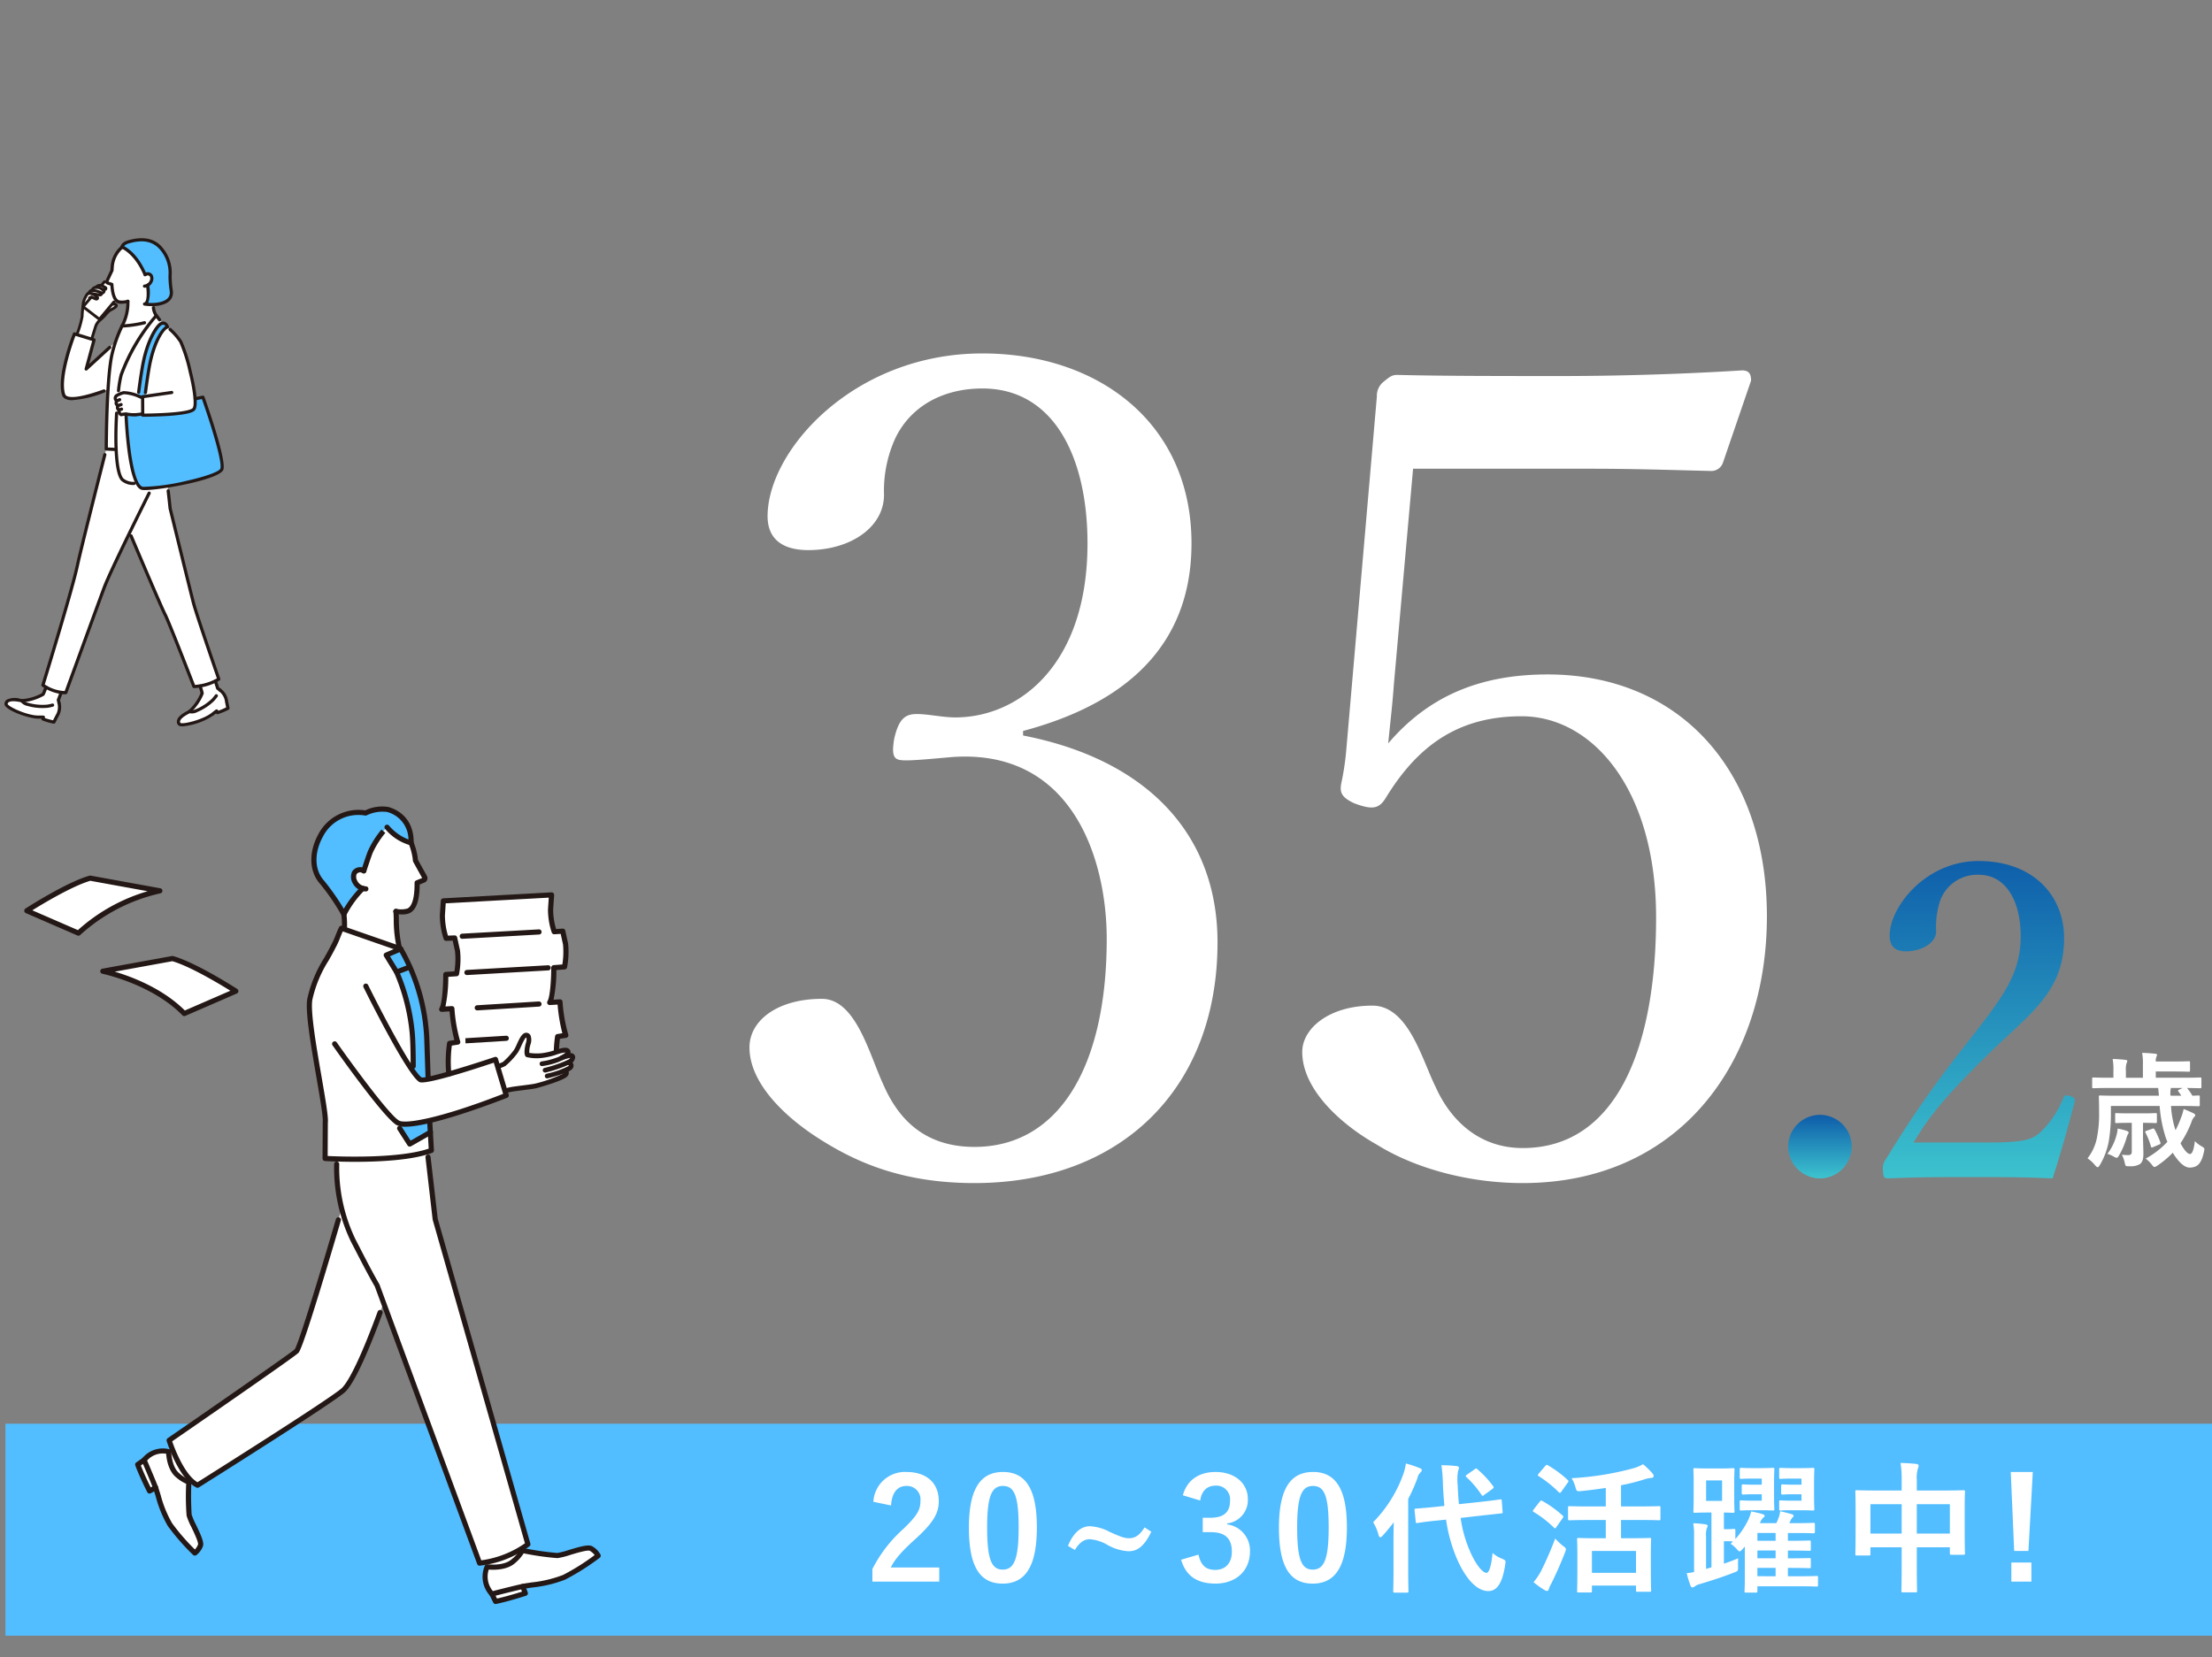 <svg xmlns="http://www.w3.org/2000/svg" xmlns:xlink="http://www.w3.org/1999/xlink" width="407" height="305" viewBox="0 0 407 305">
  <rect x="0" y="0" width="407" height="305" fill="#808080" stroke="none"/>
  <defs>
    <clipPath id="clip-path">
      <path id="長方形_2155" data-name="長方形 2155" d="M0,0H407V305H0Z" transform="translate(1253 8055)" fill="none"/>
    </clipPath>
    <linearGradient id="linear-gradient" x1="0.5" x2="0.5" y2="1" gradientUnits="objectBoundingBox">
      <stop offset="0" stop-color="#0e5ca9"/>
      <stop offset="1" stop-color="#3dc4cf"/>
    </linearGradient>
    <linearGradient id="linear-gradient-2" x1="0.5" x2="0.5" y2="1" gradientUnits="objectBoundingBox">
      <stop offset="0" stop-color="#0f5faa"/>
      <stop offset="1" stop-color="#3cc2ce"/>
    </linearGradient>
  </defs>
  <g id="グループ_8511" data-name="グループ 8511" transform="translate(19718 18987)">
    <path id="パス_30" data-name="パス 30" d="M58.24-85.488c15.6-4.16,30.992-13.312,30.992-34.528,0-22.048-17.056-34.944-38.48-34.944-23.712,0-39.52,17.888-39.52,29.952,0,4.16,2.7,6.24,7.488,6.24,7.7,0,13.936-4.16,13.936-10.192a23.274,23.274,0,0,1,2.08-10.4c2.912-6.032,8.944-9.152,16.016-9.152,13.312,0,19.344,12.9,19.344,28.5,0,22.464-12.688,32.032-24.336,32.032-2.288,0-4.992-.624-7.072-.624s-3.328.832-4.16,4.576c-.624,3.744.208,3.952,2.288,3.952,1.872,0,6.032-.416,8.528-.624C67.392-82.16,73.632-61.776,73.632-47.216,73.632-23.5,64.688-8.944,49.3-8.944c-9.776,0-14.352-5.824-16.848-11.648-2.5-5.408-4.992-15.6-11.232-15.6C13.1-36.192,7.9-32.24,7.9-27.248c0,6.656,6.656,12.9,12.9,16.848,6.864,4.368,15.392,8.112,28.5,8.112,26.832,0,44.72-17.264,44.72-44.3,0-20.176-13.312-33.7-35.776-38.064ZM130-133.744h32.448c8.112,0,13.936.208,22.464.416a2.262,2.262,0,0,0,2.08-1.456l5.2-15.184c0-1.248-.416-1.872-1.664-1.872-13.312.832-25.376,1.04-33.28,1.04-10.608,0-22.256,0-30.16-.208-1.04,0-1.456.416-2.5,1.248a3.274,3.274,0,0,0-1.248,2.7l-5.616,64.9a49.045,49.045,0,0,1-.832,5.824c-.416,1.872-.416,2.912,2.288,4.16,3.328,1.248,4.576,1.04,5.824-1.04,5.616-9.152,12.9-14.976,24.96-14.976,13.1,0,24.752,13.52,24.752,37.024,0,23.92-7.28,42.432-24.544,42.432-8.112,0-13.312-5.2-16.016-11.232-2.5-4.992-4.992-14.976-11.648-14.976-7.9,0-12.9,4.16-12.9,8.528,0,6.864,7.072,13.312,13.728,17.056C130-5.2,139.776-2.288,150.176-2.288c28.5,0,44.928-21.84,44.928-49.088,0-26.832-16.016-44.512-40.352-44.512-12.688,0-22.048,4.16-29.328,12.688.416-4.16.832-7.7,1.04-10.816Z" transform="translate(-19588 -18767)" fill="#fff"/>
    <g id="マスクグループ_99" data-name="マスクグループ 99" transform="translate(-20971 -27042)" clip-path="url(#clip-path)">
      <g id="グループ_5780" data-name="グループ 5780">
        <path id="パス_10098" data-name="パス 10098" d="M1254,8317h406v39H1254Z" fill="#52bdff"/>
        <path id="パス_10097" data-name="パス 10097" d="M1416.948,8332.038c.156-2.366,1.17-3.588,2.808-3.588a2.476,2.476,0,0,1,2.6,2.756c0,1.638-.572,2.678-3.172,5.174a25.117,25.117,0,0,0-5.668,7.358v2.314h12.3v-2.6H1416.9c.8-1.612,2.1-3.068,4.832-5.512,3.042-2.834,4-4.5,4-6.708,0-3.432-2.366-5.356-5.928-5.356a5.812,5.812,0,0,0-6.11,5.486Zm20.592-6.162c-4,0-6.266,2.886-6.266,10.244s2.132,10.3,6.214,10.3c4.056,0,6.292-2.99,6.292-10.348C1443.78,8328.736,1441.544,8325.876,1437.54,8325.876Zm0,2.574c2.08,0,2.886,1.794,2.886,7.644,0,5.824-.832,7.748-2.938,7.748-2.054,0-2.86-1.9-2.86-7.748C1434.628,8330.218,1435.512,8328.45,1437.54,8328.45Zm26.052,7.618c-.884,1.43-1.69,2-2.886,2-.806,0-1.56-.286-3.484-1.144a8.776,8.776,0,0,0-3.666-1.066c-1.638,0-3.042,1.17-4.056,3.614l1.274.754c.832-1.378,1.716-1.976,2.73-1.976a7.583,7.583,0,0,1,3.3,1.066,8.664,8.664,0,0,0,3.876,1.146c1.638,0,2.886-.962,4.16-3.588Zm10.244-4.94c.26-1.872,1.378-2.73,2.756-2.73a2.517,2.517,0,0,1,2.73,2.783c0,2-1.04,3.119-3.64,3.119H1474.3v2.652h1.508c2.782,0,3.848,1.326,3.848,3.588,0,2.106-1.17,3.354-3.042,3.354-1.716,0-2.652-.806-3.094-2.808l-3.2.936c.89,3.068,3.048,4.394,6.324,4.394,3.8,0,6.344-2.392,6.344-5.9a4.828,4.828,0,0,0-4.188-4.994v-.182a4.313,4.313,0,0,0,3.8-4.472c0-2.886-2.34-4.992-5.954-4.992-3.016,0-5.252,1.482-6.006,4.29Zm20.748-5.252c-4,0-6.266,2.886-6.266,10.244s2.132,10.3,6.214,10.3c4.056,0,6.292-2.99,6.292-10.348,0-7.336-2.236-10.2-6.24-10.2Zm0,2.574c2.08,0,2.886,1.794,2.886,7.644,0,5.824-.832,7.748-2.938,7.748-2.054,0-2.86-1.9-2.86-7.748,0-5.876.884-7.644,2.912-7.644Zm26.858,3.35c-.13-1.17-.182-2.366-.234-3.562a9.468,9.468,0,0,1,.078-2.6,1.214,1.214,0,0,0,.156-.536c0-.157-.156-.287-.442-.312a24.293,24.293,0,0,0-2.782-.156,30.538,30.538,0,0,1,.282,3.688c.052,1.3.156,2.549.26,3.8l-1.69.182c-2.366.234-3.25.286-3.51.312s-.312.026-.286.312l.208,2.054c.026.286.078.312.338.286.234-.026,1.118-.208,3.484-.442l1.768-.182a28.541,28.541,0,0,0,1.85,6.858c1.4,3.38,3.51,6.292,5.928,6.292,1.586,0,2.6-1.482,3.094-4.81.13-.78.156-.832-.624-1.17a5.523,5.523,0,0,1-1.69-1.04c-.26,2.652-.7,3.666-1.118,3.666-.65,0-1.9-1.3-3.094-4.108a23.127,23.127,0,0,1-1.664-6l3.9-.443,3.562-.39c.26-.026.286-.052.26-.312l-.156-2c-.026-.26-.052-.286-.312-.26s-1.17.182-3.536.442Zm-12.042,12.068c0,2.522-.052,3.77-.052,3.926,0,.26.026.286.312.286h2.184c.286,0,.312-.026.312-.286,0-.13-.052-1.4-.052-3.926v-13.026a32.513,32.513,0,0,0,1.69-3.8,2.081,2.081,0,0,1,.52-1.039c.208-.182.286-.286.286-.468s-.13-.26-.416-.39a21.837,21.837,0,0,0-2.5-.832,10.648,10.648,0,0,1-.442,1.846,24.375,24.375,0,0,1-5.589,8.969,8.468,8.468,0,0,1,.988,2.315c.078.312.182.442.338.442.13,0,.286-.13.494-.364q1.039-1.153,1.976-2.392-.044,1.456-.052,2.912Zm13.55-17.524c-.156.1-.26.182-.26.26a.315.315,0,0,0,.156.235,18.764,18.764,0,0,1,2.754,3.25c.078.1.13.181.208.181a.8.8,0,0,0,.286-.182l1.482-1.066c.312-.26.312-.338.13-.572a18.076,18.076,0,0,0-2.86-3.068c-.1-.1-.156-.156-.234-.156s-.156.052-.286.156Zm25.506,8.372v3.354h-1.586c-2.366,0-3.224-.052-3.38-.052-.286,0-.312.026-.312.286,0,.182.052.91.052,2.964v2.054c0,3.614-.052,4.29-.052,4.472,0,.234.026.26.312.26h2.132c.26,0,.286-.026.286-.26v-1.014h8.112v.884c0,.234.026.26.286.26h2.21c.26,0,.286-.026.286-.26,0-.156-.052-.832-.052-4.42V8340.9c0-1.716.052-2.444.052-2.6,0-.26-.026-.286-.286-.286-.182,0-.988.052-3.38.052h-1.872v-3.354h3.406c2.548,0,3.432.052,3.588.052.234,0,.26-.026.26-.286v-2.054c0-.234-.026-.26-.26-.26-.156,0-1.04.052-3.588.052h-3.406v-3.9a35.707,35.707,0,0,0,4.236-1.061,5.239,5.239,0,0,1,1.4-.287c.26-.026.364-.182.364-.338a.738.738,0,0,0-.234-.52,15.158,15.158,0,0,0-1.716-1.665,7.887,7.887,0,0,1-1.69.728,54.793,54.793,0,0,1-11.46,1.847,6.38,6.38,0,0,1,.728,1.715c.208.7.234.729,1.066.651q2.257-.227,4.5-.573v3.407h-3.044c-2.574,0-3.458-.052-3.614-.052-.26,0-.286.026-.286.26v2.054c0,.26.026.286.286.286.156,0,1.04-.052,3.614-.052Zm-2.548,5.694h8.112v4.03h-8.112Zm-10.738,5.746a14.738,14.738,0,0,0,2,1.43,1.087,1.087,0,0,0,.468.183c.182,0,.286-.131.338-.339a4.326,4.326,0,0,1,.444-.988q1.389-2.8,2.522-5.72a2.171,2.171,0,0,0,.182-.625c0-.207-.156-.337-.572-.649a11.5,11.5,0,0,1-1.4-1.326,63.2,63.2,0,0,1-2.6,5.98,12.246,12.246,0,0,1-1.382,2.053Zm.962-19.994c-.13.156-.182.234-.182.312,0,.052.052.1.182.182a21.093,21.093,0,0,1,3.668,2.938c.1.078.156.13.234.13.052,0,.13-.052.234-.208l1.17-1.638c.1-.156.156-.234.156-.312a.314.314,0,0,0-.156-.233,20.02,20.02,0,0,0-3.614-2.679c-.208-.13-.286-.13-.494.1Zm-.936,6.6a.566.566,0,0,0-.156.312c0,.052.052.1.182.182a20.056,20.056,0,0,1,3.666,2.834c.1.1.182.156.234.156.078,0,.13-.052.208-.182l1.17-1.664c.1-.156.156-.234.156-.312,0-.052-.052-.1-.156-.208a19.37,19.37,0,0,0-3.692-2.652c-.234-.13-.312-.13-.52.13Zm38.844,6.838v5.9c0,1.638-.052,2.132-.052,2.288,0,.26.026.286.26.286h1.82c.26,0,.286-.026.286-.286v-.878h7.774c2.21,0,2.912.052,3.068.052.286,0,.312-.026.312-.286V8345.3c0-.26-.026-.286-.312-.286-.156,0-.858.052-3.068.052h-2.158v-1.536h.078c2.7,0,3.692.052,3.848.052.26,0,.286-.026.286-.286V8342c0-.26-.026-.286-.286-.286-.156,0-1.144.052-3.848.052h-.078v-1.43h.078c2.7,0,3.692.052,3.848.052.26,0,.286-.026.286-.286v-1.33c0-.26-.026-.286-.286-.286-.156,0-1.144.052-3.848.052h-.078v-1.43h1.716c2.106,0,2.808.052,2.964.052.26,0,.286-.026.286-.286v-1.352c0-.26-.026-.286-.286-.286-.156,0-.858.052-2.964.052h-1.456l.312-.65a1,1,0,0,1,.234-.338c.1-.1.234-.182.234-.364q0-.2-.39-.312-1.03-.3-2.08-.52a5.287,5.287,0,0,1-.286,1.222,10.466,10.466,0,0,1-.416.962h-3.016a2.511,2.511,0,0,1,.624-1.015c.156-.1.234-.181.234-.337s-.13-.234-.416-.312c-.546-.182-1.326-.338-2.054-.494a7.92,7.92,0,0,1-.624,1.741,15.382,15.382,0,0,1-2.286,3.354v-1.585c0-.26-.026-.286-.312-.286-.156,0-.416.052-1.248.052h-.546v-3.068c1.118.026,1.508.052,1.664.052.26,0,.286-.026.286-.312,0-.156-.052-.78-.052-2.236v-3.12c0-1.456.052-2.106.052-2.262,0-.26-.026-.286-.286-.286-.182,0-.65.052-2.314.052h-2.368c-1.612,0-2.132-.052-2.314-.052-.26,0-.286.026-.286.286,0,.182.052.806.052,2.262v3.12c0,1.456-.052,2.08-.052,2.236,0,.286.026.312.286.312.182,0,.7-.052,2.314-.052h.724v10.088l-.988.286v-5.876a4.325,4.325,0,0,1,.13-1.586,1,1,0,0,0,.156-.468c0-.156-.13-.208-.364-.26a16.482,16.482,0,0,0-2.288-.21,12.308,12.308,0,0,1,.156,2.445v6.527a8.544,8.544,0,0,1-1.352.208,17.02,17.02,0,0,0,.7,2.314c.078.208.182.312.364.312a.768.768,0,0,0,.448-.209,2.672,2.672,0,0,1,.938-.416c2.34-.7,4.316-1.351,6.24-2.105.78-.286.78-.312.754-1.17,0-.468,0-1.014.026-1.456-.91.39-1.794.7-2.626.988v-4.134h.546c.65,0,.962.052,1.118.052a3.41,3.41,0,0,1-.442.416,5.034,5.034,0,0,1,1.145.988c.26.286.39.416.52.416s.286-.13.546-.416Zm-4.186-8.4h-2.938v-3.77h2.938Zm6.5,13.858v-1.528h3.354v1.534Zm0-6.526v-1.43h3.354v1.43Zm0,3.224v-1.43h3.354v1.43Zm6.292-16.588c-1.43,0-1.82-.052-2-.052-.26,0-.286.026-.286.286v1.456c0,.26.026.286.286.286.182,0,.572-.052,2-.052h1.82v1.118h-1.716c-1.144,0-1.586-.052-1.742-.052-.26,0-.286.026-.286.468v1.092c0,.286.026.312.286.312.156,0,.6-.052,1.742-.052h1.716v1.17h-2.34c-.936,0-1.3-.052-1.482-.052-.26,0-.286.026-.286.286v1.3c0,.26.026.286.286.286.182,0,.546-.052,1.482-.052h2.158c1.456,0,2.106.052,2.262.052.26,0,.286-.026.286-.286,0-.156-.052-.832-.052-2.34v-2.6c0-1.482.052-2.184.052-2.34,0-.26-.026-.286-.286-.286-.156,0-.806.052-2.262.052Zm-7.254,0c-1.4,0-1.82-.052-1.976-.052-.286,0-.312.026-.312.286v1.456c0,.26.026.286.312.286.156,0,.572-.052,1.976-.052h1.768v1.118h-1.66c-1.17,0-1.586-.052-1.742-.052-.26,0-.286.026-.286.312v1.248c0,.286.026.312.286.312.156,0,.572-.052,1.742-.052h1.66v1.17h-2.288c-.936,0-1.3-.052-1.456-.052-.286,0-.312.026-.312.286v1.3c0,.26.026.286.312.286.156,0,.52-.052,1.456-.052h2.028c1.508,0,2.158.052,2.314.052.234,0,.26-.026.26-.286,0-.156-.052-.832-.052-2.34v-2.6c0-1.482.052-2.184.052-2.34,0-.26-.026-.286-.26-.286-.156,0-.806.052-2.314.052Zm27.508,4.114h-4.706c-2.5,0-3.354-.052-3.536-.052-.26,0-.286.026-.286.286,0,.156.052.988.052,3.64v2.678c0,4.16-.052,4.94-.052,5.1,0,.286.026.312.286.312h2.21c.26,0,.286-.026.286-.312v-1.2h5.746v3.25c0,3.068-.052,4.6-.052,4.758,0,.26.026.286.286.286h2.314c.26,0,.286-.026.286-.286,0-.13-.052-1.716-.052-4.81v-3.2h6.084v1.092c0,.26.026.286.286.286h2.21c.26,0,.286-.026.286-.286,0-.156-.052-.91-.052-5.07v-3.014c0-2.262.052-3.068.052-3.224,0-.26-.026-.286-.286-.286-.182,0-1.04.052-3.536.052h-5.044v-1.95a6.19,6.19,0,0,1,.208-2.106,1.189,1.189,0,0,0,.13-.52c0-.182-.208-.286-.442-.312-.884-.1-1.924-.156-2.886-.182a19.458,19.458,0,0,1,.208,3.327Zm8.866,2.518v5.408h-6.084V8331.8Zm-14.612,0h5.746v5.408h-5.746Zm29.874-5.928h-4.056l.628,14.538h2.626Zm-.26,16.666h-3.692v3.514h3.692Z" fill="#fff"/>
        <g id="グループ_5777" data-name="グループ 5777">
          <g id="グループ_4990" data-name="グループ 4990">
            <g id="グループ_4987" data-name="グループ 4987">
              <path id="パス_8402" data-name="パス 8402" d="M1296.389,8237.389s-7.494-4.83-11.658-6l-12.823,2.331s9.246,1.878,14.988,7.785Z" fill="#fff"/>
              <path id="パス_8403" data-name="パス 8403" d="M1286.9,8241.983a.476.476,0,0,1-.339-.143c-5.57-5.73-14.652-7.633-14.743-7.652a.473.473,0,0,1,.01-.926l12.823-2.333a.472.472,0,0,1,.212.011c4.184,1.171,11.477,5.853,11.786,6.052a.472.472,0,0,1-.067.832l-9.492,4.121A.454.454,0,0,1,1286.9,8241.983Zm-12.788-8.175c3.047.9,8.754,3.019,12.9,7.143l8.374-3.636c-1.976-1.227-7.378-4.475-10.672-5.434Z" fill="#231815"/>
            </g>
            <g id="グループ_4988" data-name="グループ 4988">
              <path id="パス_8404" data-name="パス 8404" d="M1248.537,8225.293s-7.494-4.829-11.657-6l-12.823,2.331s9.157,2.171,14.988,7.786Z" fill="#fff"/>
              <path id="パス_8405" data-name="パス 8405" d="M1239.046,8229.888a.463.463,0,0,1-.328-.132c-5.667-5.457-14.679-7.645-14.77-7.666a.472.472,0,0,1,.025-.924l12.823-2.332a.472.472,0,0,1,.212.01c4.184,1.171,11.478,5.854,11.786,6.053a.473.473,0,0,1-.068.831l-9.492,4.122A.461.461,0,0,1,1239.046,8229.888Zm-12.906-8.157c2.992.947,8.757,3.154,13,7.126l8.384-3.641c-1.976-1.227-7.377-4.475-10.671-5.434Z" fill="#231815"/>
            </g>
            <g id="グループ_4989" data-name="グループ 4989">
              <path id="パス_8406" data-name="パス 8406" d="M1257.937,8222.595s7.494-4.83,11.657-6l12.823,2.332a32.6,32.6,0,0,0-14.988,7.785Z" fill="#fff"/>
              <path id="パス_8407" data-name="パス 8407" d="M1267.429,8227.189a.461.461,0,0,1-.188-.038l-9.492-4.123a.473.473,0,0,1-.068-.831c.308-.2,7.6-4.881,11.786-6.053a.458.458,0,0,1,.212-.009l12.823,2.33a.473.473,0,0,1,0,.93,32.407,32.407,0,0,0-14.746,7.664.469.469,0,0,1-.327.13Zm-8.482-4.671,8.387,3.642a33,33,0,0,1,12.833-7.156l-10.548-1.919c-3.3.958-8.7,4.206-10.673,5.433Z" fill="#231815"/>
            </g>
          </g>
          <g id="グループ_4991" data-name="グループ 4991">
            <path id="パス_8408" data-name="パス 8408" d="M1335.757,8253.733a22.322,22.322,0,0,1-.03-6.727l1.507-.238a28.653,28.653,0,0,1-1.076-6.15l-1.887.116c.756-1.236.758-6.408.758-6.408l1.986-.137a14.478,14.478,0,0,0,.177-4.209l-.522-2.375-1.579.062a13.9,13.9,0,0,1-.686-4.234l.18-2.651,19.909-1.1-.18,2.651a13,13,0,0,0,.667,4.119l1.571-.1.521,2.375a14.774,14.774,0,0,1-.192,4.2l-1.969.15s0,5.172-.758,6.407l1.887-.116a28.661,28.661,0,0,0,1.076,6.152l-1.506.236a22.329,22.329,0,0,0,.03,6.729Z" fill="#fff"/>
            <path id="パス_8409" data-name="パス 8409" d="M1284.026,8322.149l6.651-3.542,3.05,5.3-5.985,3.752-3.6.269-1.417-4.318Z" fill="#fff"/>
            <path id="パス_8410" data-name="パス 8410" d="M1288.846,8340.786a3.2,3.2,0,0,0,1.032-1.394c.334-.9-1.856-4.509-2.082-5.568a57.677,57.677,0,0,1-.053-6.174s-.361.18-2.025-1.148-1.692-4.357-1.692-4.357a4.411,4.411,0,0,0-4.509,1.532l-1.182.823c.7,1.938,2.183,4.871,2.183,4.871s.62-.359,1.1-.615c.6,1.665,1.3,4.738,2.645,6.791a41.881,41.881,0,0,0,4.583,5.239Z" fill="#fff"/>
            <path id="パス_8411" data-name="パス 8411" d="M1323.745,8294.265s-4.918,14.3-7.656,16.634-26.739,17.415-26.739,17.415c-3.141-1.586-5.228-8.265-5.228-8.265s22.428-15.452,23.431-16.407,8.761-27.77,8.761-27.77l6.807,9.43Z" fill="#fff"/>
            <path id="パス_8412" data-name="パス 8412" d="M1342.627,8343.321l-2.649-7.584,6.075-2.352,2.979,6.915-.3,3.831-4.78.79Z" fill="#fff"/>
            <path id="パス_8413" data-name="パス 8413" d="M1363.048,8341.278a3.4,3.4,0,0,0-1.3-1.315c-.9-.5-5.051,1.222-6.2,1.288a61.509,61.509,0,0,1-6.512-.95s.131.411-1.539,1.948-4.866,1.073-4.866,1.073c-1.3,2.689.882,5,.882,5l.673,1.379c2.156-.426,5.487-1.507,5.487-1.507s-.277-.712-.468-1.263c1.852-.362,5.2-.6,7.584-1.681a44.667,44.667,0,0,0,6.259-3.973Z" fill="#fff"/>
            <path id="パス_8414" data-name="パス 8414" d="M1331.595,8266.484l1.486,12.877,17.057,59.819a18.617,18.617,0,0,1-8.894,3.468L1322.4,8291.56c-1.757-3.057-3.385-6.342-4.376-8.223-3.8-7.209-3-15.853-3-15.853Z" fill="#fff"/>
            <path id="パス_8415" data-name="パス 8415" d="M1315.555,8229.616c.629-.76,1.051-3.512.72-6.367l-.374-5.77,9.574-.621.385,5.86c.118,1.541,0,6.172,1.05,7.691l-3.965,4.611Z" fill="#fff"/>
            <path id="パス_8416" data-name="パス 8416" d="M1320.447,8219.182c1.531,3.439,6.582,3.993,7.73,3.43.7-.346,1.608-1.382,1.572-5.159l1.192-.481a.387.387,0,0,0,.194-.547l-1.689-3.044c-.034-.277-.058-.561-.111-.853-1.359-7.47-7.211-6.738-7.211-6.738a6.687,6.687,0,0,0-6.333,5.54c-1.189,5.924,4.656,7.852,4.656,7.852Z" fill="#fff"/>
            <path id="パス_8417" data-name="パス 8417" d="M1324.358,8203.967a7.023,7.023,0,0,0-4.1.647,7.832,7.832,0,0,0-8.248,4.082c-1.633,2.963-1.7,6.189-.016,8.345a39.741,39.741,0,0,1,4.279,6.208,18.4,18.4,0,0,1,3.473-4.771,2.21,2.21,0,0,1-1.547-2.854,1.287,1.287,0,0,1,1.739-.371s.738-2.273,1.166-3.416a17.018,17.018,0,0,1,2.437-3.875l.682-.712a8.793,8.793,0,0,0,4.411,2.848c.05-3.757-2.208-5.576-4.276-6.131Z" fill="#52bdff"/>
            <path id="パス_8418" data-name="パス 8418" d="M1326.726,8229.613l-10.9-3.79c-.371.671-1.076,2.717-1.511,3.382-1.436,2.89-3.629,5.814-4.309,9.7s3.145,20.392,2.843,22.665l-.033,6.617s13.4.816,19.556-1.479l-.368-6.435-.453-13.394a36.324,36.324,0,0,0-4.825-17.266Z" fill="#fff"/>
            <path id="パス_8419" data-name="パス 8419" d="M1331.97,8259.259l-.419-12.383a36.318,36.318,0,0,0-4.827-17.261l-2.654,1.144,1.908,3.116a36.935,36.935,0,0,1,2.862,11.066c.265,2.727.2,8.4.129,12.029l-2.417,5.682,1.842,2.873,3.794-2.165Z" fill="#52bdff"/>
            <path id="パス_8420" data-name="パス 8420" d="M1357.787,8250.641a.944.944,0,0,0-.406-.063c.135-.06.246-.113.324-.155.693-.375.94-1.022.425-1.181a5.324,5.324,0,0,0-1.745.412c.814-.418,1.449-.926,1.032-1.3-.569-.507-2.807.742-4.708.882a7.527,7.527,0,0,1-2.661-.118,3.42,3.42,0,0,1,.122-2c.233-.742.242-1.49-.223-1.621-.8-.224-1.469,2.168-2.02,2.955a13.679,13.679,0,0,1-2.153,2.327,26.388,26.388,0,0,1-2.9,1l.822,4.608s2.379-.746,3.47-.933,3.745-.454,4.506-.649,4.813-1.394,5.366-2.008c.491-.544-.082-.674-.345-.7a3.531,3.531,0,0,0,1.277-.672.48.48,0,0,0-.183-.782Z" fill="#fff"/>
            <path id="パス_8421" data-name="パス 8421" d="M1314.567,8247.074s9.338,13.285,11.654,14.559c2.937,1.616,19.935-5.06,19.935-5.06l-1.98-6.62s-12.821,4.309-13.787,3.748c-2.168-1.26-10.082-17.249-10.082-17.249Z" fill="#fff"/>
            <path id="パス_8422" data-name="パス 8422" d="M1340.8,8240.932a.472.472,0,0,1-.028-.942l11.376-.7a.473.473,0,0,1,.058.944l-11.376.7Z" fill="#231815"/>
            <path id="パス_8423" data-name="パス 8423" d="M1280.518,8329.848a.47.47,0,0,1-.422-.259c-.061-.122-1.5-2.981-2.2-4.923a.474.474,0,0,1,.175-.549l1.183-.822a.473.473,0,1,1,.539.776l-.88.612c.544,1.409,1.409,3.211,1.813,4.034.208-.117.459-.256.681-.374a.473.473,0,1,1,.443.835q-.549.294-1.089.608a.463.463,0,0,1-.238.063Z" fill="#231815"/>
            <path id="パス_8424" data-name="パス 8424" d="M1288.846,8341.263a.47.47,0,0,1-.329-.134,41.767,41.767,0,0,1-4.646-5.319,21.854,21.854,0,0,1-2.2-5.374c-.216-.7-.4-1.3-.581-1.76-.613-1.563-1.989-4.774-2-4.806a.477.477,0,0,1,.061-.478,4.85,4.85,0,0,1,5.021-1.694.474.474,0,0,1,.335.446c0,.029.048,2.823,1.513,3.993a5,5,0,0,0,1.66,1.05.473.473,0,0,1,.543.483,53.627,53.627,0,0,0,.043,6.058,13.384,13.384,0,0,0,.817,1.9c.948,1.979,1.506,3.233,1.247,3.933a3.683,3.683,0,0,1-1.2,1.617.467.467,0,0,1-.284.083Zm-8.777-17.492c.348.816,1.385,3.253,1.9,4.559.191.488.383,1.108.6,1.826a21.177,21.177,0,0,0,2.092,5.136,38.5,38.5,0,0,0,4.2,4.848,2.72,2.72,0,0,0,.572-.907c.124-.408-.745-2.222-1.212-3.2a12.7,12.7,0,0,1-.889-2.108,47.309,47.309,0,0,1-.077-5.879,7.181,7.181,0,0,1-1.834-1.172c-1.475-1.177-1.786-3.462-1.852-4.356a3.847,3.847,0,0,0-3.5,1.25ZM1287.533,8327.23ZM1287.533,8327.23ZM1287.533,8327.23ZM1287.533,8327.23Zm.011,0h-.011Z" fill="#231815"/>
            <path id="パス_8425" data-name="パス 8425" d="M1344.182,8350.175a.473.473,0,0,1-.425-.267l-.673-1.378a.473.473,0,1,1,.849-.414l.512,1.049c1.6-.346,3.68-.98,4.6-1.269-.092-.244-.2-.545-.3-.809a.473.473,0,0,1,.893-.31c.189.544.462,1.246.463,1.248a.472.472,0,0,1-.3.62c-.137.046-3.381,1.095-5.541,1.522a.394.394,0,0,1-.083.009Z" fill="#231815"/>
            <path id="パス_8426" data-name="パス 8426" d="M1343.513,8348.8a.474.474,0,0,1-.344-.148,5.137,5.137,0,0,1-.962-5.531.471.471,0,0,1,.493-.26c.029,0,3,.411,4.478-.954a5.24,5.24,0,0,0,1.386-1.595.474.474,0,0,1,.561-.467,55.913,55.913,0,0,0,6.4.939,14.3,14.3,0,0,0,2.139-.554c2.233-.674,3.637-1.055,4.322-.674a3.874,3.874,0,0,1,1.5,1.518.474.474,0,0,1-.14.587,44.389,44.389,0,0,1-6.352,4.026,23.251,23.251,0,0,1-6.017,1.443c-.772.113-1.438.211-1.947.325-1.746.392-5.354,1.319-5.39,1.328a.46.46,0,0,1-.121.017Zm-.586-4.965a4.185,4.185,0,0,0,.758,3.961c.9-.23,3.66-.932,5.128-1.261.544-.122,1.226-.222,2.018-.338a22.587,22.587,0,0,0,5.762-1.371,41.176,41.176,0,0,0,5.822-3.657,2.925,2.925,0,0,0-.892-.785c-.4-.211-2.475.417-3.59.754a13.615,13.615,0,0,1-2.358.591,50.2,50.2,0,0,1-6.221-.88,7.611,7.611,0,0,1-1.537,1.754c-1.489,1.366-3.965,1.309-4.9,1.236ZM1348.585,8340.448ZM1348.585,8340.448ZM1348.585,8340.448Zm0-.006v.006ZM1348.585,8340.442ZM1348.585,8340.442Z" fill="#231815"/>
            <path id="パス_8427" data-name="パス 8427" d="M1320.306,8219.048h-.036a2.79,2.79,0,0,1-2.383-1.534,2.332,2.332,0,0,1-.087-2.14,1.714,1.714,0,0,1,2.373-.53.473.473,0,1,1-.467.823.8.8,0,0,0-1.1.207,1.478,1.478,0,0,0,.13,1.213,1.849,1.849,0,0,0,1.611,1.017.473.473,0,0,1-.036.945Z" fill="#231815"/>
            <path id="パス_8428" data-name="パス 8428" d="M1319.94,8215.726a.472.472,0,0,1-.449-.618c.03-.094.747-2.3,1.173-3.437a17.277,17.277,0,0,1,2.518-4.012l.725.607a16.666,16.666,0,0,0-2.358,3.737c-.419,1.121-1.152,3.375-1.159,3.4a.471.471,0,0,1-.45.324Z" fill="#231815"/>
            <path id="パス_8429" data-name="パス 8429" d="M1316.276,8223.721a.472.472,0,0,1-.415-.247,39.4,39.4,0,0,0-4.235-6.143c-1.776-2.274-1.785-5.671-.024-8.865a8.344,8.344,0,0,1,8.6-4.344,7.174,7.174,0,0,1,4.286-.612c1.1.3,4.691,1.645,4.628,6.594a.474.474,0,0,1-.568.458,9.293,9.293,0,0,1-4.672-3,.473.473,0,1,1,.712-.621,8.866,8.866,0,0,0,3.568,2.541,5.264,5.264,0,0,0-3.914-5.057,6.588,6.588,0,0,0-3.766.613.475.475,0,0,1-.307.038,7.3,7.3,0,0,0-7.736,3.849c-1.575,2.857-1.6,5.856-.058,7.826a43.429,43.429,0,0,1,3.88,5.485,20.288,20.288,0,0,1,3.169-4.094.473.473,0,0,1,.661.677,18.024,18.024,0,0,0-3.37,4.619.473.473,0,0,1-.413.284Z" fill="#231815"/>
            <path id="パス_8430" data-name="パス 8430" d="M1353.3,8252.375a.435.435,0,0,1-.059-.866,23.917,23.917,0,0,0,4.255-1.469,1.136,1.136,0,0,0,.428-.367,8.1,8.1,0,0,0-1.4.394.435.435,0,1,1-.282-.823c1.471-.5,1.811-.48,2.015-.416a.78.78,0,0,1,.577.67,1.493,1.493,0,0,1-.923,1.31,24.1,24.1,0,0,1-4.55,1.563.317.317,0,0,1-.061,0Z" fill="#231815"/>
            <path id="パス_8431" data-name="パス 8431" d="M1353.677,8253.446a.435.435,0,0,1-.1-.858,15.568,15.568,0,0,0,4.054-1.432.166.166,0,0,0,.038-.074.116.116,0,0,0-.055-.042.506.506,0,0,0-.179-.027.435.435,0,1,1,0-.87,1.308,1.308,0,0,1,.521.1.959.959,0,0,1,.55.624.941.941,0,0,1-.192.819c-.617.8-4.5,1.738-4.539,1.747a.346.346,0,0,1-.1.015Z" fill="#231815"/>
            <path id="パス_8432" data-name="パス 8432" d="M1325.973,8234.35a.472.472,0,0,1-.168-.912l2.413-.922a.473.473,0,0,1,.336.885l-2.413.918a.493.493,0,0,1-.168.03Z" fill="#231815"/>
            <path id="パス_8433" data-name="パス 8433" d="M1329.029,8251.678a.473.473,0,0,1-.473-.471c0-2.84-.066-4.932-.191-6.219a36.945,36.945,0,0,0-2.809-10.887l-1.894-3.092a.473.473,0,0,1,.216-.681l2.661-1.148a.473.473,0,0,1,.375.869l-2.16.93,1.624,2.651a.344.344,0,0,1,.024.044,37.048,37.048,0,0,1,2.9,11.222c.128,1.318.194,3.44.2,6.309a.472.472,0,0,1-.472.473Z" fill="#231815"/>
            <path id="パス_8434" data-name="パス 8434" d="M1344.673,8251.652a.435.435,0,0,1-.139-.847,5.994,5.994,0,0,0,1-.384,13.628,13.628,0,0,0,2.037-2.213,7.633,7.633,0,0,0,.519-1.025c.525-1.156,1.067-2.352,1.974-2.1a.879.879,0,0,1,.543.441,2.451,2.451,0,0,1-.022,1.73,4.727,4.727,0,0,0-.2,1.5,9.289,9.289,0,0,0,2.293.056,11.8,11.8,0,0,0,2.479-.58c1.192-.369,2.051-.636,2.549-.193a.761.761,0,0,1,.265.721c-.13.718-1.348,1.33-2.347,1.717a13.276,13.276,0,0,1-2.672.684l-.164.027a.435.435,0,0,1-.149-.857l.168-.029a12.613,12.613,0,0,0,2.5-.636,5.052,5.052,0,0,0,1.758-.989,6.5,6.5,0,0,0-1.653.385,12.376,12.376,0,0,1-2.674.618,7.929,7.929,0,0,1-2.834-.146.44.44,0,0,1-.142-.078c-.509-.436-.11-2.14-.01-2.457.211-.672.128-1.026.076-1.073-.244.065-.72,1.115-.949,1.62a8,8,0,0,1-.6,1.166,13.961,13.961,0,0,1-2.269,2.439,5.717,5.717,0,0,1-1.2.484.386.386,0,0,1-.137.022Z" fill="#231815"/>
            <path id="パス_8435" data-name="パス 8435" d="M1341.243,8343.121a.471.471,0,0,1-.443-.31l-18.833-51.053c-1.3-2.256-2.5-4.592-3.467-6.472-.337-.653-.64-1.24-.9-1.732a31.32,31.32,0,0,1-3.12-14.34.471.471,0,0,1,.942.01,30.359,30.359,0,0,0,3.011,13.889c.26.493.564,1.083.9,1.74.969,1.88,2.174,4.221,3.466,6.468a.406.406,0,0,1,.034.072l18.718,50.74a18.292,18.292,0,0,0,8.037-3.133l-16.969-59.511a.512.512,0,0,1-.015-.075l-1.321-11.446a.473.473,0,0,1,.939-.108l1.317,11.408,17.046,59.781a.473.473,0,0,1-.162.5,18.9,18.9,0,0,1-9.147,3.566Z" fill="#231815"/>
            <path id="パス_8436" data-name="パス 8436" d="M1289.351,8328.787a.476.476,0,0,1-.213-.051c-3.282-1.657-5.379-8.266-5.467-8.546a.475.475,0,0,1,.183-.532c6.23-4.291,22.573-15.6,23.373-16.359.419-.535,2.644-7.125,7.585-23.967a.473.473,0,0,1,.907.266c-6.888,23.478-7.6,24.161-7.839,24.385-.966.921-20.441,14.353-23.2,16.253.447,1.3,2.226,6.071,4.651,7.529,2.5-1.572,23.912-15.063,26.449-17.227,1.408-1.2,3.853-6.365,6.708-14.167a.473.473,0,1,1,.888.326c-1.709,4.67-4.89,12.774-6.982,14.56-2.733,2.332-25.814,16.84-26.8,17.456a.466.466,0,0,1-.248.074Z" fill="#231815"/>
            <path id="パス_8437" data-name="パス 8437" d="M1327.6,8262.341a3.49,3.49,0,0,1-1.612-.293c-2.344-1.29-10.85-13.333-11.813-14.7a.473.473,0,0,1,.773-.543c2.58,3.67,9.674,13.415,11.495,14.417,1.089.6,7.079-.228,19.13-4.928l-1.716-5.735c-4.91,1.641-12.739,4.119-13.711,3.553-2.226-1.294-9.452-15.8-10.269-17.448a.473.473,0,0,1,.847-.419c3.137,6.337,8.332,16.058,9.869,17.033.893.16,7.5-1.779,13.426-3.77a.475.475,0,0,1,.6.313l1.981,6.619a.474.474,0,0,1-.28.576c-1.543.6-13.723,5.325-18.72,5.325Z" fill="#231815"/>
            <path id="パス_8438" data-name="パス 8438" d="M1326.513,8230.013a.471.471,0,0,1-.451-.329,23.768,23.768,0,0,1-.619-5.637c-.017-.526-.031-.981-.055-1.293a.473.473,0,0,1,.943-.072c.025.332.04.8.057,1.335a23.615,23.615,0,0,0,.575,5.38.473.473,0,0,1-.45.619Z" fill="#231815"/>
            <path id="パス_8439" data-name="パス 8439" d="M1338.9,8234.433a.473.473,0,0,1-.026-.944l14.985-.862a.474.474,0,0,1,.054.945l-14.985.86Z" fill="#231815"/>
            <path id="パス_8440" data-name="パス 8440" d="M1338.652,8247l-.028-.945,7.5-.458a.469.469,0,0,1,.5.444.472.472,0,0,1-.443.5l-7.5.459Z" fill="#231815"/>
            <path id="パス_8441" data-name="パス 8441" d="M1338.036,8227.761a.473.473,0,0,1-.026-.944l14.139-.792a.473.473,0,0,1,.344.119.468.468,0,0,1,.156.328.473.473,0,0,1-.446.5l-14.139.79Z" fill="#231815"/>
            <path id="パス_8442" data-name="パス 8442" d="M1335.589,8253.117a.472.472,0,0,1-.469-.419,23.914,23.914,0,0,1,.139-5.767.473.473,0,0,1,.393-.392l.947-.149a30.192,30.192,0,0,1-.877-5.271l-1.425.087a.473.473,0,0,1-.432-.719c.5-.817.688-4.212.689-6.161a.473.473,0,0,1,.44-.471l1.619-.113a14.259,14.259,0,0,0,.108-3.682l-.432-1.966-1.184.047a.466.466,0,0,1-.469-.33,14.222,14.222,0,0,1-.707-4.39l.18-2.67a.475.475,0,0,1,.446-.439l19.908-1.1a.462.462,0,0,1,.362.14.473.473,0,0,1,.135.364l-.18,2.651a12.528,12.528,0,0,0,.538,3.592l1.2-.075a.474.474,0,0,1,.491.37l.521,2.375a.328.328,0,0,1,.007.043,15.12,15.12,0,0,1-.2,4.344.474.474,0,0,1-.428.38l-1.535.117a27.053,27.053,0,0,1-.522,5.451l1.154-.07a.476.476,0,0,1,.5.439,28.345,28.345,0,0,0,1.043,6.007.473.473,0,0,1-.365.643l-1.16.183c-.054.421-.14,1.2-.177,2.144a.466.466,0,0,1-.15.33.475.475,0,0,1-.8-.367,24.128,24.128,0,0,1,.236-2.593.471.471,0,0,1,.393-.392l.947-.15a30.2,30.2,0,0,1-.877-5.271l-1.426.086a.473.473,0,0,1-.432-.719c.5-.817.688-4.212.688-6.161a.472.472,0,0,1,.437-.47l1.606-.123a14.576,14.576,0,0,0,.124-3.672l-.43-1.956-1.166.073a.48.48,0,0,1-.48-.328,13.392,13.392,0,0,1-.689-4.286l.145-2.127-18.958,1.045-.151,2.234a13.5,13.5,0,0,0,.559,3.715l1.215-.048a.48.48,0,0,1,.48.371l.522,2.375a.318.318,0,0,0,.007.04,14.843,14.843,0,0,1-.181,4.361.471.471,0,0,1-.431.377l-1.549.109a27.051,27.051,0,0,1-.523,5.448l1.154-.07a.476.476,0,0,1,.5.438,28.445,28.445,0,0,0,1.044,6.009.473.473,0,0,1-.365.644l-1.16.182a23.141,23.141,0,0,0-.087,5.173.471.471,0,0,1-.416.522.275.275,0,0,1-.049.008Z" fill="#231815"/>
            <path id="パス_8443" data-name="パス 8443" d="M1328.389,8266a.473.473,0,0,1-.4-.217l-1.842-2.873a.475.475,0,1,1,.8-.511l1.6,2.5,3.4-1.943a.473.473,0,1,1,.468.821l-3.794,2.165A.47.47,0,0,1,1328.389,8266Z" fill="#231815"/>
            <path id="パス_8444" data-name="パス 8444" d="M1345.941,8256.174a.436.436,0,0,1-.111-.857c.534-.14.959-.238,1.265-.29.46-.079,1.173-.169,1.929-.265.995-.126,2.123-.269,2.542-.376a25.709,25.709,0,0,0,5.126-1.852.435.435,0,1,1,.136-.859c.536.084.732.337.8.536a.86.86,0,0,1-.266.878c-.729.81-5.534,2.127-5.582,2.139-.472.121-1.579.261-2.649.4-.746.095-1.45.184-1.891.259-.281.048-.681.141-1.189.275a.463.463,0,0,1-.11.011Z" fill="#231815"/>
            <path id="パス_8445" data-name="パス 8445" d="M1326.97,8223.276a8.188,8.188,0,0,1-1.177-.092.473.473,0,1,1,.136-.935,4.291,4.291,0,0,0,2.04-.061c.881-.433,1.333-2.068,1.307-4.731a.472.472,0,0,1,.3-.442l1.1-.446-1.642-2.959a.458.458,0,0,1-.056-.172l-.028-.239q-.029-.294-.079-.586a11.408,11.408,0,0,0-.67-2.334.473.473,0,0,1,.872-.364,12.241,12.241,0,0,1,.727,2.528c.04.22.065.437.089.65l.016.139,1.644,2.961a.858.858,0,0,1-.431,1.213l-.9.363c-.013,2.942-.615,4.666-1.837,5.265A3.386,3.386,0,0,1,1326.97,8223.276Z" fill="#231815"/>
            <path id="パス_8446" data-name="パス 8446" d="M1316.379,8226.411h-.018a.473.473,0,0,1-.454-.49,17.02,17.02,0,0,0-.1-2.618.473.473,0,1,1,.939-.109,17.947,17.947,0,0,1,.1,2.764.471.471,0,0,1-.472.453Z" fill="#231815"/>
            <path id="パス_8447" data-name="パス 8447" d="M1318.332,8268.8c-3.042,0-5.319-.134-5.543-.148a.475.475,0,0,1-.444-.474l.033-6.617a.456.456,0,0,1,0-.061c.116-.877-.5-4.433-1.15-8.2-.985-5.692-2.1-12.143-1.691-14.485a23.509,23.509,0,0,1,3.109-7.535c.447-.791.869-1.539,1.243-2.291a.409.409,0,0,1,.028-.05,15.04,15.04,0,0,0,.844-1.869c.244-.6.474-1.165.649-1.482a.474.474,0,0,1,.568-.217l10.9,3.789a.475.475,0,0,1,.262.224,36.976,36.976,0,0,1,4.882,17.463l.219,6.469a.473.473,0,0,1-.456.489h-.016a.473.473,0,0,1-.472-.457l-.219-6.462a35.567,35.567,0,0,0-4.686-16.893l-10.325-3.591c-.129.287-.28.661-.429,1.026a15.356,15.356,0,0,1-.912,2.006c-.382.766-.806,1.517-1.254,2.312a22.418,22.418,0,0,0-3,7.232c-.381,2.18.767,8.823,1.691,14.161.792,4.578,1.274,7.451,1.159,8.453l-.031,6.138c2.322.111,13.109.511,18.589-1.357l-.281-4.925a.473.473,0,0,1,.944-.053l.3,5.278a.473.473,0,0,1-.307.471C1328.869,8268.517,1322.783,8268.8,1318.332,8268.8Z" fill="#231815"/>
          </g>
        </g>
        <g id="グループ_5778" data-name="グループ 5778">
          <path id="パス_6338" data-name="パス 6338" d="M1292.49,8179.911l.564,1.759c1.174.824,1.833,2.006,1.566,2.677s-.9.755-2.444,2.025-5.838,2.481-6.232,1.8.347-1.419,1.7-2.106,2.518-3.364,2.553-3.472a16.363,16.363,0,0,0-.493-1.7Z" fill="#fff"/>
          <path id="パス_6339" data-name="パス 6339" d="M1293.488,8182.011a10.677,10.677,0,0,1-1.3,1.787,9.912,9.912,0,0,1-2.98,1.961c-.828.349-1.177.271-1.321.161a2.142,2.142,0,0,1-.247.149c-1.35.688-2.09,1.43-1.7,2.106s4.689-.533,6.232-1.8c.252-.208.479-.381.684-.534l.14.312a11.98,11.98,0,0,0,1.941-.81l-.264-1.288a3,3,0,0,0-1.185-2.044Z" fill="#fff"/>
          <path id="パス_6340" data-name="パス 6340" d="M1264.385,8182.1l-.655,1.727c.4,1.376.184,2.711-.443,3.069s-1.176.029-3.174.061-6.112-1.7-6-2.471,1.155-.893,2.639-.591,4.065-1.062,4.16-1.126a16.461,16.461,0,0,0,.675-1.638Z" fill="#fff"/>
          <path id="パス_6341" data-name="パス 6341" d="M1274.385,8111.142c-.139-.327-.828-.131-1.431.088l-1.067-2.333c.26-.087.3-.334.223-.415a2.817,2.817,0,0,0-.284-.222,1.4,1.4,0,0,0,.466.015c.232-.035.279-.267.049-.389a2.465,2.465,0,0,0-1.034-.385,1.2,1.2,0,0,0-.691.395.941.941,0,0,0-.263.039c-.221.071-.39.4-.443.512a.737.737,0,0,0-.139.011c-.2.043-.406.4-.477.539a.354.354,0,0,0-.218.1,4.687,4.687,0,0,0-.753,1.638s-.211,1.813-.211,2.521a21.757,21.757,0,0,1-1.041,3.507l2.7.924.838-2.694a2.648,2.648,0,0,1,.866-1.151c.679-.543,1.18-1.292,1.614-1.625s1.467-.671,1.3-1.073Z" fill="#fff"/>
          <path id="パス_6342" data-name="パス 6342" d="M1272.647,8106.361l-4.361,5.083,3.007,2.309,4.29-5.14Z" fill="#fff"/>
          <path id="パス_6343" data-name="パス 6343" d="M1288.6,8165.952c-.618-2.358-4.3-17.4-4.3-17.4-.317-3.2-1.311-11.165-1.311-11.165l-9.807-.583-.639.827s-4.7,18.5-5.313,21.444c-.93,4.444-6.342,22.013-6.342,22.013a7.443,7.443,0,0,0,4.211,1.375s6.111-16.76,7.04-19.255c.644-1.73,2.777-6.208,4.72-10.2.7,1.659,5.756,13.612,6.487,15.022.786,1.516,5.334,13.306,5.334,13.306a9.635,9.635,0,0,0,4.575-1.375s-4.038-11.651-4.655-14.008Z" fill="#fff"/>
          <path id="パス_6344" data-name="パス 6344" d="M1275.616,8116.689l-6.772,6.214,1.454-5.365-3.607-1.1s-3.086,7.852-1.993,11.185c.77,2.345,10.125-1.742,10.125-1.742Z" fill="#fff"/>
          <path id="パス_6345" data-name="パス 6345" d="M1281.769,8113.074l.337,2.2-5.357,3.993-1.3-4.277a9.821,9.821,0,0,0,1.075-5.23v-2.9h4.571s-.345,5.133.674,6.214Z" fill="#fff"/>
          <path id="パス_6346" data-name="パス 6346" d="M1263.858,8184.368a10.713,10.713,0,0,1-2.131.587,9.9,9.9,0,0,1-3.552-.324c-.866-.243-1.089-.521-1.134-.7a2.258,2.258,0,0,1-.286-.037c-1.484-.3-2.526-.184-2.639.591s4,2.5,6,2.471c.327-.006.612,0,.868.009l-.084.331a11.924,11.924,0,0,0,2.022.577l.6-1.17a3,3,0,0,0,.336-2.333Z" fill="#fff"/>
          <path id="パス_6347" data-name="パス 6347" d="M1272.552,8137.626s.019-12.69,1.03-17.31a24.639,24.639,0,0,1,1.873-5.321,26.24,26.24,0,0,0,6.167-1.151L1280,8137.988Z" fill="#fff"/>
          <path id="パス_6348" data-name="パス 6348" d="M1288.656,8130.3c.854-1.018-.656-6.9-.656-6.9a28.973,28.973,0,0,0-1.747-5.522,19.86,19.86,0,0,0-3.546-3.663,12,12,0,0,1-.938-1.139c-2.328,2.275-5.638,8.161-6.466,10.909s-1.8,17.133.2,19.264,11.076-1.186,11.076-1.186-2.229-9.08-2.478-10.388a2.272,2.272,0,0,1-.018-.441c2.086-.146,4.141-.419,4.573-.935Z" fill="#fff"/>
          <path id="パス_6349" data-name="パス 6349" d="M1293.82,8141.321c.573-1.816-3.486-13.228-3.486-13.228l-14.16,2.837s.446,13.744,3.14,13.951S1293.334,8142.877,1293.82,8141.321Z" fill="#52bdff"/>
          <path id="パス_6350" data-name="パス 6350" d="M1279.121,8132.779l-1.242-.121c.006-.056.549-5.639,1.311-10.08.82-4.78,2.513-7.277,3.183-7.829a.83.83,0,0,1,1.438.417c-.823.241-2.55,2.724-3.39,7.622C1279.666,8127.188,1279.126,8132.724,1279.121,8132.779Z" fill="#52bdff"/>
          <path id="パス_6351" data-name="パス 6351" d="M1280,8131.07l-1.668.217a13.386,13.386,0,0,1-2.406-.084,3.029,3.029,0,0,0-.619.112c-.458-.18-.411-.861-.411-.861a.572.572,0,0,1-.171-.812.555.555,0,0,1-.2-.888.547.547,0,0,1,.041-1.005,4.728,4.728,0,0,1,1.213-.484,8.133,8.133,0,0,1,2.982.753,2.811,2.811,0,0,0,1.059.243Z" fill="#fff"/>
          <path id="パス_6352" data-name="パス 6352" d="M1288,8123.4l-3.421,3.83-5.337.77.017,3.4s8.467,0,9.4-1.1c.851-1.019-.659-6.9-.659-6.9Z" fill="#fff"/>
          <path id="パス_6353" data-name="パス 6353" d="M1279.532,8108.048c-.826,2.234-3.993,2.79-4.74,2.482-.459-.189-1.072-.807-1.2-3.193l-.772-.255a.248.248,0,0,1-.149-.137.245.245,0,0,1,0-.2l.942-1.991c.01-.176.013-.357.035-.543.552-4.772,4.277-4.55,4.277-4.55a4.235,4.235,0,0,1,4.226,3.239C1283.144,8106.591,1279.532,8108.048,1279.532,8108.048Z" fill="#fff"/>
          <path id="パス_6354" data-name="パス 6354" d="M1275.457,8100.45s2.52.956,4.234,5.1a.814.814,0,0,1,1.113.161,1.387,1.387,0,0,1-.659,1.779s.538,3.212-.549,3.458a8.041,8.041,0,0,0,2.542,0c2.106-.375,2.543-1.421,2.355-2.552-.522-3.149.4-4.823-1.676-7.466-1.983-2.525-4.84-1.818-6.215-1.416-1.092.315-1.145.936-1.145.936Z" fill="#52bdff"/>
          <path id="パス_6355" data-name="パス 6355" d="M1272.34,8107.886a2.472,2.472,0,0,0-1.034-.383,1.211,1.211,0,0,0-.691.394.916.916,0,0,0-.262.038c-.221.072-.39.4-.443.513a.663.663,0,0,0-.139.01c-.2.044-.407.4-.477.539a.354.354,0,0,0-.218.1,5.028,5.028,0,0,0-.431.729l.836-.013s.377-.165.446-.122a4.1,4.1,0,0,0,.714.335c.247.072.361-.132.309-.262a3.469,3.469,0,0,0-.8-.625.845.845,0,0,0-.224-.09s.844.127,1.162.2.534.03.581-.157a.177.177,0,0,0-.072-.165c.5.038.608-.336.5-.439a2.826,2.826,0,0,0-.284-.222,1.383,1.383,0,0,0,.466.015c.245-.033.292-.265.061-.387Z" fill="#fff"/>
          <path id="パス_6356" data-name="パス 6356" d="M1286.6,8188.664a2.185,2.185,0,0,1-.391-.03.708.708,0,0,1-.525-.311,1.017,1.017,0,0,1-.1-.818c.165-.562.81-1.132,1.917-1.7a2,2,0,0,0,.214-.127.294.294,0,0,1,.344.006c.07.051.375.079,1.031-.2a9.55,9.55,0,0,0,2.877-1.889,8.775,8.775,0,0,0,.608-.742.294.294,0,0,1,.472.349,9.551,9.551,0,0,1-.648.79,10.091,10.091,0,0,1-3.081,2.033,2.111,2.111,0,0,1-1.417.228q-.065.039-.132.073c-1.256.641-1.555,1.114-1.621,1.34a.43.43,0,0,0,.046.357c.4.328,4.2-.577,5.791-1.882.23-.189.458-.367.7-.543a.292.292,0,0,1,.441.115l.035.077a12.132,12.132,0,0,0,1.446-.616l-.22-1.067a.3.3,0,0,1,0-.07,2.785,2.785,0,0,0-1.088-1.81.294.294,0,0,1,.386-.442,3.3,3.3,0,0,1,1.288,2.235l.258,1.255a.294.294,0,0,1-.151.319,12.289,12.289,0,0,1-2,.832.3.3,0,0,1-.333-.14c-.129.1-.255.2-.383.307a12.506,12.506,0,0,1-5.759,2.076Z" fill="#231815"/>
          <path id="パス_6357" data-name="パス 6357" d="M1293.468,8182.287a.292.292,0,0,1-.191-.072,4.57,4.57,0,0,0-.392-.307.29.29,0,0,1-.11-.149l-.423-1.319a.293.293,0,1,1,.559-.179l.393,1.226q.186.135.358.285a.294.294,0,0,1-.193.516Z" fill="#231815"/>
          <path id="パス_6358" data-name="パス 6358" d="M1274.526,8129.049a.293.293,0,0,1-.115-.564c.173-.073.348-.145.523-.212a.294.294,0,0,1,.212.546s-.209.083-.506.208a.278.278,0,0,1-.114.022Z" fill="#231815"/>
          <path id="パス_6359" data-name="パス 6359" d="M1274.727,8129.937a.293.293,0,0,1-.1-.57c.328-.117.562-.194.562-.194a.293.293,0,1,1,.184.557s-.229.078-.55.19a.269.269,0,0,1-.1.017Z" fill="#231815"/>
          <path id="パス_6360" data-name="パス 6360" d="M1274.9,8130.748a.293.293,0,0,1-.1-.57l.48-.17a.294.294,0,0,1,.195.554l-.479.169a.3.3,0,0,1-.1.018Z" fill="#231815"/>
          <path id="パス_6361" data-name="パス 6361" d="M1277.764,8131.634a11.209,11.209,0,0,1-1.2-.087,5.018,5.018,0,0,0-.617-.049,2.786,2.786,0,0,0-.57.1.3.3,0,0,1-.178-.012,1.069,1.069,0,0,1-.6-.989.789.789,0,0,1-.254-.417.874.874,0,0,1,.015-.43.778.778,0,0,1-.266-.43.838.838,0,0,1,.042-.471.817.817,0,0,1-.212-.465.881.881,0,0,1,.5-.9,4.943,4.943,0,0,1,1.289-.512,7.958,7.958,0,0,1,3.156.773,1.948,1.948,0,0,0,.429.146.294.294,0,1,1-.132.57,2.372,2.372,0,0,1-.552-.187,7.529,7.529,0,0,0-2.788-.727,4.5,4.5,0,0,0-1.135.458.3.3,0,0,0-.19.307.2.2,0,0,0,.082.153.293.293,0,0,1,.163.467.4.4,0,0,0-.082.266c.018.079.112.141.187.179a.292.292,0,0,1,.115.419.264.264,0,0,0,.077.4.293.293,0,0,1,.139.271s-.014.384.159.53a3.02,3.02,0,0,1,.556-.091,4.79,4.79,0,0,1,.724.048,6.108,6.108,0,0,0,1.64.041h.027l.907-.118a.293.293,0,0,1,.076.582l-.894.117a2.934,2.934,0,0,1-.613.056Z" fill="#231815"/>
          <path id="パス_6362" data-name="パス 6362" d="M1274.216,8138h-.014l-1.665-.081a.294.294,0,0,1-.279-.293c0-.52.031-12.774,1.036-17.372a24.7,24.7,0,0,1,1.9-5.395.292.292,0,0,1,.254-.161,21.261,21.261,0,0,0,4.071-.591.293.293,0,0,1,.134.571,22.266,22.266,0,0,1-4.012.6,24.791,24.791,0,0,0-1.772,5.1c-.909,4.159-1.01,15.077-1.021,16.966l1.385.067a.293.293,0,0,1-.014.586Z" fill="#231815"/>
          <path id="パス_6363" data-name="パス 6363" d="M1266.305,8128.644a2.88,2.88,0,0,1-1.248-.227,1.181,1.181,0,0,1-.636-.7c-1.113-3.394,1.871-11.058,2-11.382a.294.294,0,0,1,.358-.174l3.607,1.1a.292.292,0,0,1,.2.356L1269.4,8122l3.6-3.3a.295.295,0,0,1,.4.433l-4.346,3.987a.293.293,0,0,1-.481-.293l1.38-5.09-3.072-.936c-.51,1.364-2.831,7.867-1.891,10.733a.6.6,0,0,0,.336.357c.913.445,3.3.009,6.731-1.229a.294.294,0,0,1,.2.551,19.663,19.663,0,0,1-5.949,1.423Z" fill="#231815"/>
          <path id="パス_6364" data-name="パス 6364" d="M1279.759,8127.538h-.038a.291.291,0,0,1-.253-.329c.22-1.684.443-3.187.662-4.466.767-4.468,2.285-7.043,3.3-7.708a.584.584,0,0,0-.3-.275.71.71,0,0,0-.571.22c-.534.44-2.246,2.79-3.08,7.652q-.387,2.293-.681,4.6a.294.294,0,0,1-.582-.078c.227-1.748.457-3.3.684-4.625.868-5.062,2.666-7.5,3.285-8.006a1.2,1.2,0,0,1,1.115-.328,1.369,1.369,0,0,1,.79.886.293.293,0,0,1-.2.368c-.681.2-2.369,2.644-3.183,7.39-.218,1.272-.44,2.767-.659,4.443a.293.293,0,0,1-.289.256Z" fill="#231815"/>
          <path id="パス_6365" data-name="パス 6365" d="M1277.689,8144.25h-.011a3.372,3.372,0,0,1-2.387-.8c-1.611-1.716-1.27-9.951-1.127-12.434a.287.287,0,0,1,.31-.276.293.293,0,0,1,.276.31c-.361,6.277.019,10.986.969,12a2.848,2.848,0,0,0,1.979.617.294.294,0,0,1-.01.585Z" fill="#231815"/>
          <path id="パス_6366" data-name="パス 6366" d="M1274.807,8127.182h-.035a.292.292,0,0,1-.257-.325,20.917,20.917,0,0,1,.5-2.958,35.312,35.312,0,0,1,6.542-11.034.289.289,0,0,1,.224-.082.3.3,0,0,1,.212.11l.209.27c.13.168.266.344.39.5a.293.293,0,1,1-.454.371c-.128-.155-.266-.335-.4-.508a35.888,35.888,0,0,0-6.159,10.549,19.6,19.6,0,0,0-.485,2.854.293.293,0,0,1-.292.25Z" fill="#231815"/>
          <path id="パス_6367" data-name="パス 6367" d="M1279.259,8131.693a.293.293,0,0,1-.293-.292l-.017-3.4a.293.293,0,0,1,.251-.292l5.337-.77a.294.294,0,1,1,.084.581l-5.084.734.014,2.854q2.26-.018,4.515-.167c3.519-.248,4.226-.664,4.366-.832.522-.622-.1-4.255-.716-6.637a28.937,28.937,0,0,0-1.717-5.448,11.262,11.262,0,0,0-1.881-2.167.293.293,0,1,1,.4-.423,11.609,11.609,0,0,1,1.985,2.3,28.665,28.665,0,0,1,1.779,5.606c.257,1,1.5,6.072.595,7.15-.269.321-1.058.778-4.774,1.04q-2.419.153-4.844.164Z" fill="#231815"/>
          <path id="パス_6368" data-name="パス 6368" d="M1279.656,8145.186q-.179,0-.358-.012c-.445-.033-1.8-.137-2.727-6.419-.467-3.166-.633-6.564-.674-7.529a.293.293,0,0,1,.586-.024c.264,6.363,1.271,13.267,2.859,13.389a38.191,38.191,0,0,0,7.992-1.112c4.068-.91,6.071-1.8,6.211-2.244.392-1.242-1.786-8.243-3.4-12.8l-1.168.234a.293.293,0,1,1-.115-.575l1.418-.284a.293.293,0,0,1,.334.188c.419,1.179,4.075,11.559,3.49,13.416C1293.527,8143.229,1282.7,8145.186,1279.656,8145.186Z" fill="#231815"/>
          <path id="パス_6369" data-name="パス 6369" d="M1264.782,8182.765a7.97,7.97,0,0,1-4.057-1.443.294.294,0,0,1-.108-.325c.054-.176,5.418-17.607,6.335-21.987.529-2.527,4-16.275,5.055-20.428a.294.294,0,0,1,.569.144c-1.052,4.15-4.523,17.888-5.05,20.4-.868,4.144-5.671,19.833-6.284,21.831a7.118,7.118,0,0,0,3.657,1.214c.666-1.826,6.108-16.749,6.974-19.075,1.26-3.382,8.031-16.919,8.319-17.494a.294.294,0,0,1,.525.262c-.07.141-7.045,14.083-8.294,17.436-.918,2.465-6.978,19.085-7.039,19.253a.3.3,0,0,1-.252.192,2.976,2.976,0,0,1-.349.019Z" fill="#231815"/>
          <path id="パス_6370" data-name="パス 6370" d="M1288.684,8181.629a.292.292,0,0,1-.274-.187c-.045-.119-4.551-11.792-5.32-13.277-.675-1.3-4.944-11.37-6.236-14.425a.294.294,0,1,1,.541-.229c1.29,3.05,5.551,13.1,6.216,14.384.738,1.423,4.655,11.544,5.271,13.14a9.544,9.544,0,0,0,4.023-1.2c-.581-1.677-4.015-11.616-4.589-13.8-.611-2.333-4.259-17.259-4.3-17.409a.359.359,0,0,1-.007-.042q-.165-1.622-.356-3.24a.294.294,0,0,1,.583-.065c.16,1.387.279,2.473.354,3.228.154.629,3.689,15.091,4.289,17.38.608,2.32,4.613,13.87,4.653,13.986a.294.294,0,0,1-.122.346,9.855,9.855,0,0,1-4.726,1.411Z" fill="#231815"/>
          <path id="パス_6371" data-name="パス 6371" d="M1279.6,8107.951a.293.293,0,0,1-.041-.584,1.173,1.173,0,0,0,.98-.712.94.94,0,0,0,.031-.777.511.511,0,0,0-.714-.087.294.294,0,0,1-.322-.49,1.08,1.08,0,0,1,1.512.235,1.471,1.471,0,0,1,.032,1.35,1.757,1.757,0,0,1-1.437,1.062Z" fill="#231815"/>
          <path id="パス_6372" data-name="パス 6372" d="M1280.941,8111.339a9.9,9.9,0,0,1-1.386-.1.293.293,0,0,1-.023-.576c.533-.12.531-1.891.325-3.123a.293.293,0,1,1,.578-.1,6.452,6.452,0,0,1-.157,3.287,7.071,7.071,0,0,0,1.808-.069c2.163-.383,2.245-1.449,2.118-2.213a17.941,17.941,0,0,1-.207-2.7,6.54,6.54,0,0,0-1.41-4.627c-1.74-2.215-4.2-1.812-5.9-1.315-.858.25-.934.676-.937.693a.3.3,0,0,1-.326.252.292.292,0,0,1-.258-.312c.007-.083.106-.833,1.355-1.2,4.343-1.268,5.988.828,6.528,1.516a7.1,7.1,0,0,1,1.535,4.979,17.28,17.28,0,0,0,.2,2.618c.178,1.079-.126,2.453-2.594,2.892a7.185,7.185,0,0,1-1.249.1Z" fill="#231815"/>
          <path id="パス_6373" data-name="パス 6373" d="M1279.692,8105.839a.292.292,0,0,1-.271-.183c-1.637-3.954-4.043-4.922-4.068-4.933a.293.293,0,1,1,.209-.548c.108.041,2.658,1.049,4.4,5.258a.294.294,0,0,1-.159.382.288.288,0,0,1-.111.022Z" fill="#231815"/>
          <path id="パス_6374" data-name="パス 6374" d="M1275.453,8115.287a.293.293,0,0,1-.255-.438,8.536,8.536,0,0,0,1.034-4.416.293.293,0,0,1,.585,0,9.25,9.25,0,0,1-1.11,4.7.294.294,0,0,1-.254.154Z" fill="#231815"/>
          <path id="パス_6375" data-name="パス 6375" d="M1281.769,8113.367a.287.287,0,0,1-.213-.093,3.119,3.119,0,0,1-.613-1.592.293.293,0,1,1,.578-.1,2.575,2.575,0,0,0,.461,1.29.294.294,0,0,1-.214.5Z" fill="#231815"/>
          <path id="パス_6376" data-name="パス 6376" d="M1269.872,8117.645a.274.274,0,0,1-.077-.011.26.26,0,0,1-.152-.126.256.256,0,0,1-.018-.2l.745-2.393a2.9,2.9,0,0,1,.951-1.276,7.971,7.971,0,0,0,.937-.94,5.339,5.339,0,0,1,.681-.689,4.388,4.388,0,0,1,.548-.332,2.467,2.467,0,0,0,.652-.438.615.615,0,0,0-.283,0,.259.259,0,0,1-.075-.512c.552-.081.762.124.842.311.21.494-.373.813-.889,1.094a4.091,4.091,0,0,0-.48.288,5.169,5.169,0,0,0-.61.623,8.412,8.412,0,0,1-1,1,2.451,2.451,0,0,0-.781,1.027l-.744,2.392a.257.257,0,0,1-.247.178Z" fill="#231815"/>
          <path id="パス_6377" data-name="パス 6377" d="M1267.142,8116.836a.242.242,0,0,1-.087-.015.259.259,0,0,1-.155-.331,17.077,17.077,0,0,0,.957-3.233c0-.716.2-2.477.212-2.552a4.819,4.819,0,0,1,.809-1.771c.294-.361,1.15-.184,1.418-.014.8.51.874.688.9.746a.461.461,0,0,1-.093.477.508.508,0,0,1-.53.129,4.033,4.033,0,0,1-.71-.324,2.122,2.122,0,0,0-.275.1.259.259,0,1,1-.207-.474c.5-.22.617-.147.687-.1a4.773,4.773,0,0,0,.452.231q-.244-.182-.5-.347a1.212,1.212,0,0,0-.751-.087,4.663,4.663,0,0,0-.686,1.479c0,.034-.211,1.821-.211,2.507a18.126,18.126,0,0,1-.987,3.409.257.257,0,0,1-.244.167Z" fill="#231815"/>
          <path id="パス_6378" data-name="パス 6378" d="M1271.35,8109.531a1.478,1.478,0,0,1-.307-.037q-.571-.107-1.146-.191a.258.258,0,1,1,.076-.511c.035,0,.856.129,1.179.2a1.2,1.2,0,0,0,.132.021,2.112,2.112,0,0,0-.356-.138,3.816,3.816,0,0,0-1.1-.165,1.053,1.053,0,0,0-.3.4.258.258,0,0,1-.458-.239c.208-.4.427-.622.653-.67a4.12,4.12,0,0,1,1.353.176c.447.13.958.37.855.769a.526.526,0,0,1-.581.385Z" fill="#231815"/>
          <path id="パス_6379" data-name="パス 6379" d="M1271.682,8109.187a1.2,1.2,0,0,1-.162-.011.259.259,0,1,1,.067-.513.346.346,0,0,0,.284-.048,2.751,2.751,0,0,0-.634-.394,1.882,1.882,0,0,0-.8-.042.8.8,0,0,0-.288.374.259.259,0,0,1-.468-.221,1.2,1.2,0,0,1,.6-.647,2.4,2.4,0,0,1,1.085.031,3.088,3.088,0,0,1,.93.579.452.452,0,0,1,.059.521.7.7,0,0,1-.673.369Z" fill="#231815"/>
          <path id="パス_6380" data-name="パス 6380" d="M1272.109,8108.547a1.93,1.93,0,0,1-.3-.027.266.266,0,0,1-.227-.3.247.247,0,0,1,.284-.22,1.843,1.843,0,0,0,.2.025,1.782,1.782,0,0,0-.748-.272.954.954,0,0,0-.507.309.259.259,0,0,1-.386-.344,1.431,1.431,0,0,1,.876-.48,2.319,2.319,0,0,1,1.072.367l.091.049a.48.48,0,0,1,.283.5.468.468,0,0,1-.414.37,1.562,1.562,0,0,1-.224.019Z" fill="#231815"/>
          <path id="パス_6381" data-name="パス 6381" d="M1271.292,8114.011a.258.258,0,0,1-.157-.054l-3.007-2.309a.259.259,0,0,1-.04-.374l1.493-1.74a.258.258,0,0,1,.392.336l-1.316,1.534,2.594,1.992,2.51-3.007a.26.26,0,0,1,.4.331l-2.668,3.2a.254.254,0,0,1-.2.09Z" fill="#231815"/>
          <path id="パス_6382" data-name="パス 6382" d="M1271.641,8107.789a.258.258,0,0,1-.2-.426l.579-.674a.258.258,0,0,1,.392.336l-.578.674a.257.257,0,0,1-.193.089Z" fill="#231815"/>
          <path id="パス_6383" data-name="パス 6383" d="M1262.92,8188.17a.345.345,0,0,1-.055,0,11.978,11.978,0,0,1-2.083-.6.3.3,0,0,1-.173-.317h-.49c-1.559.017-5.158-1.192-6.077-2.237a.714.714,0,0,1-.217-.57,1.019,1.019,0,0,1,.431-.7,3.5,3.5,0,0,1,2.557-.131,1.685,1.685,0,0,0,.247.034.291.291,0,0,1,.264.217c.021.084.244.3.929.488a9.572,9.572,0,0,0,3.427.315,8.907,8.907,0,0,0,.938-.2.294.294,0,0,1,.152.567,9.439,9.439,0,0,1-1,.213,10.1,10.1,0,0,1-3.676-.331,2.118,2.118,0,0,1-1.251-.7q-.074-.01-.148-.025c-1.382-.281-1.911-.1-2.1.038a.43.43,0,0,0-.188.308c.109.5,3.639,2.167,5.7,2.135.3,0,.586,0,.884.009a.294.294,0,0,1,.274.365l-.021.082a12.214,12.214,0,0,0,1.514.418l.493-.972a.329.329,0,0,1,.039-.058,2.787,2.787,0,0,0,.277-2.1.294.294,0,0,1,.578-.1,3.3,3.3,0,0,1-.385,2.553l-.58,1.143a.293.293,0,0,1-.26.152Z" fill="#231815"/>
          <path id="パス_6384" data-name="パス 6384" d="M1263.854,8184.636a.293.293,0,0,1-.288-.24,4.942,4.942,0,0,0-.116-.482.289.289,0,0,1,.008-.187l.527-1.39a.293.293,0,0,1,.548.208l-.492,1.3c.041.148.074.3.1.446a.294.294,0,0,1-.289.347Z" fill="#231815"/>
          <path id="パス_6385" data-name="パス 6385" d="M1275.342,8110.9a1.806,1.806,0,0,1-.662-.1c-.794-.329-1.244-1.392-1.372-3.249l-.584-.193a.538.538,0,0,1-.318-.741l.917-1.939v-.094c.006-.134.013-.27.029-.41a5.464,5.464,0,0,1,1.994-3.967.294.294,0,1,1,.35.472,4.911,4.911,0,0,0-1.761,3.565c-.015.125-.02.249-.026.369l-.008.157a.3.3,0,0,1-.028.108l-.918,1.94.72.238a.293.293,0,0,1,.2.262c.093,1.685.446,2.7,1.022,2.938a3.147,3.147,0,0,0,1.548-.1.293.293,0,1,1,.149.567,5.115,5.115,0,0,1-1.252.175Z" fill="#231815"/>
          <path id="パス_6386" data-name="パス 6386" d="M1287.886,8186.214a.293.293,0,0,1-.167-.535,8.763,8.763,0,0,0,2.175-3.126c-.019-.091-.089-.375-.349-1.187a.294.294,0,1,1,.559-.18c.423,1.321.4,1.392.368,1.5a9.472,9.472,0,0,1-2.419,3.477.294.294,0,0,1-.167.048Z" fill="#231815"/>
          <path id="パス_6387" data-name="パス 6387" d="M1257.23,8184.239c-.071,0-.14,0-.208-.007a.293.293,0,1,1,.039-.585,8.734,8.734,0,0,0,3.648-1.09c.042-.084.166-.353.476-1.172a.294.294,0,1,1,.549.208c-.5,1.324-.562,1.365-.654,1.427a9.994,9.994,0,0,1-3.85,1.22Z" fill="#231815"/>
        </g>
        <g id="グループ_5779" data-name="グループ 5779">
          <g id="グループ_5830" data-name="グループ 5830" transform="translate(9328.998 4269.161)">
            <path id="パス_10113" data-name="パス 10113" d="M6.44-9.637c2.185,0,2.921.046,3.059.046.23,0,.253-.023.253-.253v-1.472c0-.23-.023-.253-.253-.253-.092,0-.391.023-1.1.046a11.066,11.066,0,0,0-.989-1.426c1.633.023,2.231.046,2.369.046.253,0,.276-.023.276-.253v-1.472c0-.23-.023-.253-.276-.253-.138,0-.828.046-2.921.046h-5.2v-1.15H4.6c2.323,0,2.99.046,3.128.046.207,0,.23-.023.23-.276v-1.4c0-.23-.023-.253-.23-.253-.138,0-.8.046-3.128.046H1.656a1.99,1.99,0,0,1,.115-.851.775.775,0,0,0,.115-.391c0-.092-.092-.161-.322-.184-.805-.092-1.541-.138-2.415-.161a10.876,10.876,0,0,1,.138,2.185v2.392H-3.841V-16.12A3.647,3.647,0,0,1-3.7-17.549a.985.985,0,0,0,.115-.368c0-.115-.115-.184-.322-.207-.851-.092-1.518-.138-2.369-.161a10.893,10.893,0,0,1,.138,2.162v1.288h-.736c-2.07,0-2.783-.046-2.921-.046-.23,0-.253.023-.253.253v1.472c0,.23.023.253.253.253.138,0,.851-.046,2.921-.046H2.1l.138,1.426h-7.7c-2.208,0-2.944-.046-3.1-.046-.23,0-.253.023-.253.253,0,.138.046,1.012.046,2.9A21.91,21.91,0,0,1-9.2-3.634,8.972,8.972,0,0,1-10.9,0,6.151,6.151,0,0,1-9.52,1.265c.23.253.368.368.483.368.138,0,.23-.138.414-.414A13.584,13.584,0,0,0-6.992-3.128,31.585,31.585,0,0,0-6.6-8.119V-9.637H2.37a24.519,24.519,0,0,0,1.1,5.75c.092.276.207.575.322.851a15.756,15.756,0,0,1-4,3.082A5.47,5.47,0,0,1,.9,1.127c.253.322.368.46.529.46.138,0,.276-.092.529-.253A17.684,17.684,0,0,0,4.784-1.035C5.7.483,6.854,1.7,7.866,1.7c1.587,0,2.208-.9,2.645-2.852.161-.713.161-.713-.483-1.1a4.958,4.958,0,0,1-1.173-.92C8.671-1.792,8.441-.8,7.935-.8c-.414,0-1.1-.759-1.725-1.978a19.74,19.74,0,0,0,2-3.864,2.6,2.6,0,0,1,.506-.966.424.424,0,0,0,.207-.322c0-.161-.184-.3-.437-.414-.437-.207-1.081-.506-1.7-.736A9.5,9.5,0,0,1,6.3-7.475a17.733,17.733,0,0,1-1.012,2.3A17.809,17.809,0,0,1,4.46-9.637Zm-.069-1.886h-2a4.1,4.1,0,0,1,.023-1.2,1.012,1.012,0,0,0,.046-.23H6.6l-.621.3c-.276.115-.276.184-.138.368ZM-.69-6.532h.046c1.633,0,2.093.046,2.231.046.253,0,.276-.023.276-.253V-8.073c0-.23-.023-.253-.276-.253-.138,0-.621.046-2.254.046H-3.335c-1.61,0-2.116-.046-2.254-.046-.207,0-.23.023-.23.253v1.334c0,.23.023.253.23.253.138,0,.644-.046,2.254-.046h.575v5.29c0,.506-.207.644-.736.644A8.806,8.806,0,0,1-4.577-.667,6.631,6.631,0,0,1-4.025.943c.115.506.161.529.851.506a3.281,3.281,0,0,0,1.909-.391C-.828.713-.621.207-.621-.851c0-.782-.069-2.093-.069-3.45Zm-6.555,5.7a5.78,5.78,0,0,1,1.081.46A1.694,1.694,0,0,0-5.543-.1c.184,0,.276-.161.483-.506A14.616,14.616,0,0,0-3.749-3.68,4.521,4.521,0,0,1-3.5-4.393a.52.52,0,0,0,.161-.345c0-.161-.161-.23-.3-.3a11.238,11.238,0,0,0-1.725-.437,5.407,5.407,0,0,1-.207,1.219A9.723,9.723,0,0,1-7.245-.828ZM-.023-5.083c-.3.115-.3.161-.207.368A12.941,12.941,0,0,1,.759-2.208c.069.253.138.253.414.138l1.035-.437c.3-.115.368-.184.3-.414A17.378,17.378,0,0,0,1.472-5.267c-.138-.207-.207-.276-.437-.184Z" transform="translate(-7681 3999)" fill="#fff"/>
            <path id="パス_10035" data-name="パス 10035" d="M-44.016-39.863a5.863,5.863,0,0,0-4.177,1.717,5.863,5.863,0,0,0-1.717,4.177,5.9,5.9,0,0,0,5.894,5.8,5.885,5.885,0,0,0,5.8-5.8,5.843,5.843,0,0,0-1.678-4.149A5.843,5.843,0,0,0-44.016-39.863Z" transform="translate(-7697.075 4030.863)" fill="url(#linear-gradient)"/>
            <path id="パス_31" data-name="パス 31" d="M9.089-24.181c2.444-4.073,4.969-7.657,13.441-15.966,7.657-7.576,14.256-11.486,14.256-21.669,0-7.82-5.7-14.174-15.722-14.174C11.207-75.99,4.69-67.437,4.69-62.3c0,2.281,1.3,2.933,3.014,2.933,2.688,0,5.539-1.466,5.539-3.666a15.209,15.209,0,0,1,.815-5.865,7.25,7.25,0,0,1,7.006-4.562c5.051,0,7.739,4.888,7.739,11.323,0,7.413-3.829,11.812-10.508,20.447A194.3,194.3,0,0,0,4.038-21.167a2.653,2.653,0,0,0-.57,2.118c0,1.3.244,1.466.978,1.466,5.214-.244,9.857-.244,15.152-.244,5.214,0,9.857,0,15.07.244,1.385-4.236,3.014-10.02,4.073-14.174.081-.489-.081-.733-.815-.978-.815-.244-1.059-.163-1.3.407a17.912,17.912,0,0,1-4.317,6.354c-1.548,1.3-3.1,1.792-9.857,1.792Z" transform="translate(-7732.998 4020.275)" fill="url(#linear-gradient-2)"/>
          </g>
        </g>
      </g>
    </g>
  </g>
</svg>
